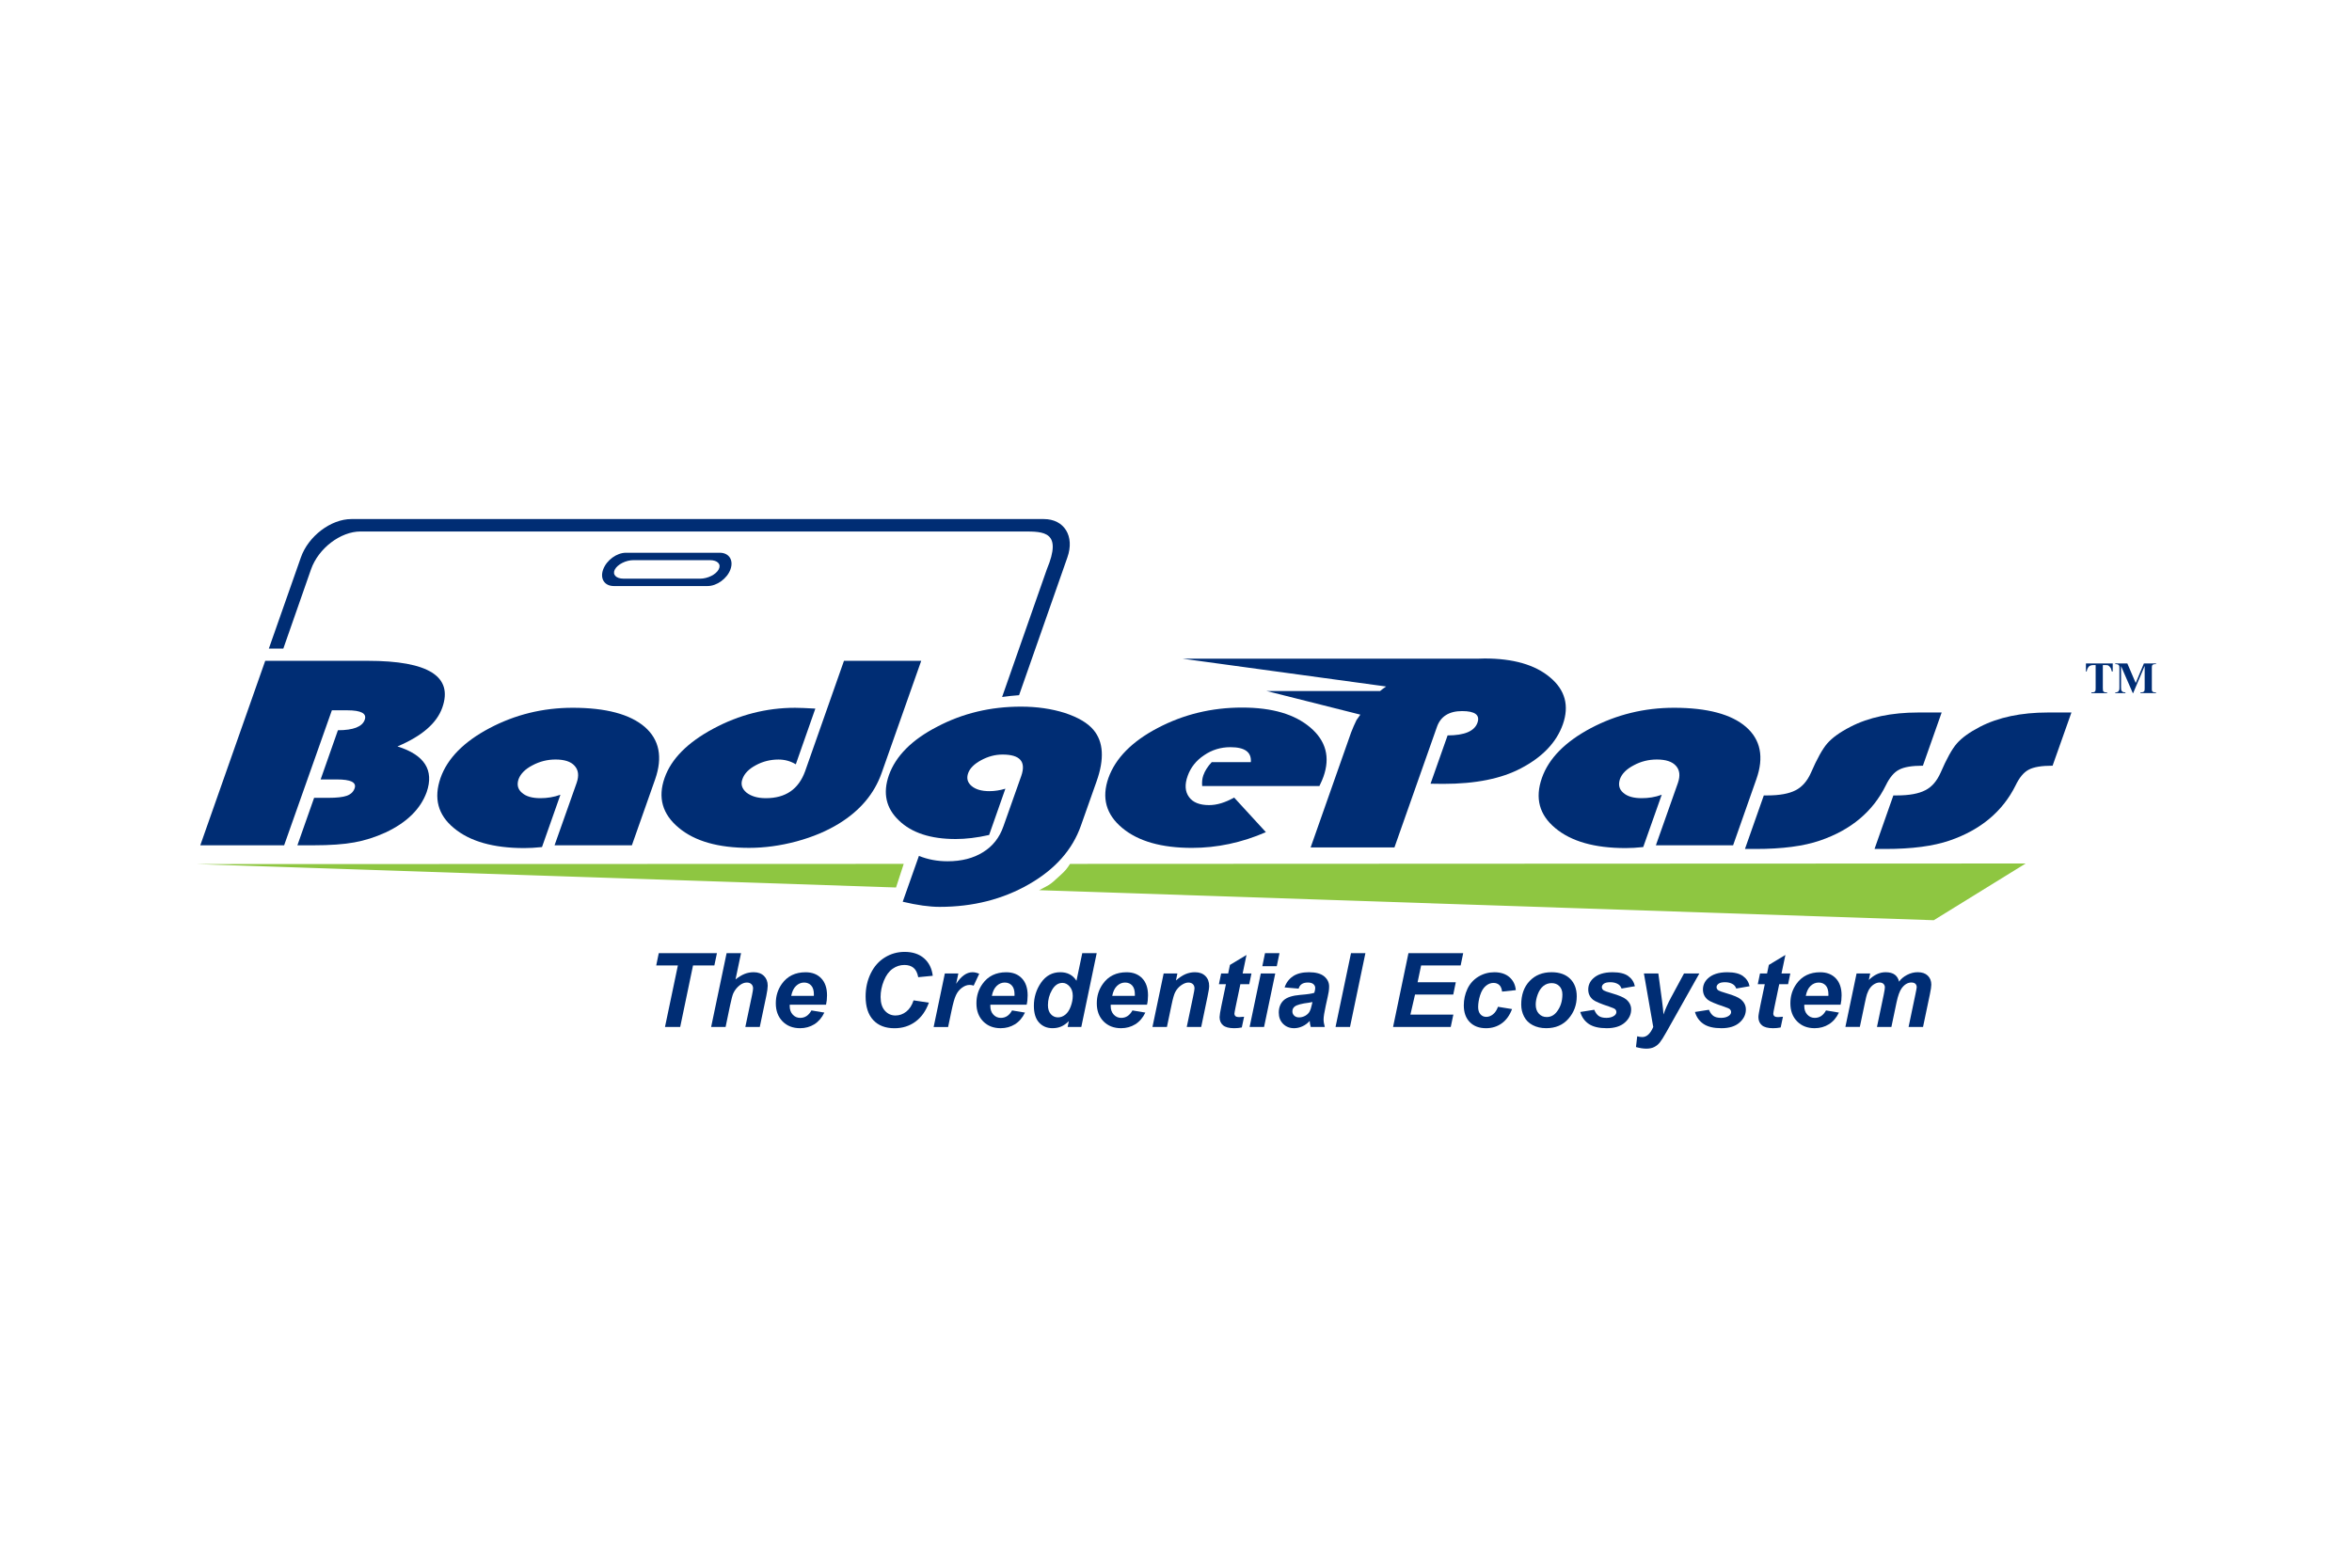 <?xml version="1.0" encoding="UTF-8"?> <svg xmlns="http://www.w3.org/2000/svg" id="Layer_1" data-name="Layer 1" viewBox="0 0 1200 800"><defs><style> .cls-1 { fill: #8ec641; } .cls-2 { fill: #002d74; } </style></defs><polygon class="cls-1" points="461.08 440.84 100 440.95 457.16 452.89 461.08 440.84"></polygon><g><path class="cls-1" d="M545.95,440.84c-1.82,2.75-2.17,3.26-5.26,6.08-5.61,5.28-5.55,4.66-10.52,7.34l456.45,15.33,46.89-28.95-487.56,.21Z"></path><g><g><path class="cls-2" d="M847.82,405.56l-9.44,26.7c-3.33,.36-6.36,.52-9.02,.52-15.83,0-27.75-3.41-35.87-10.21-8.12-6.75-10.44-15.27-6.79-25.61,3.48-9.94,11.85-18.42,24.9-25.36,13.06-6.91,27.26-10.42,42.48-10.42,16.97,0,29.29,3.3,36.74,9.77,7.47,6.51,9.26,15.44,5.28,26.67l-11.86,33.73h-39.4l11.25-31.85c1.25-3.65,.93-6.54-1.02-8.7-1.92-2.17-5.19-3.22-9.75-3.22-4.16,0-8.12,.96-11.79,2.96-3.71,1.93-6.02,4.29-7.01,6.98-.96,2.86-.45,5.24,1.66,7.03,2.11,1.88,5.18,2.76,9.46,2.76,3.41,0,6.87-.52,10.19-1.75Z"></path><path class="cls-2" d="M990.64,363.6l-9.57,27.14c-5.54,0-9.56,.66-12.13,2.03-2.62,1.32-4.85,4.01-6.82,8.07-6.52,13.2-17.59,22.62-33.49,28.07-8.36,2.88-19.33,4.32-32.92,4.32h-5.43l9.62-27.32h1.79c6.29,0,11.12-.91,14.43-2.63,3.3-1.67,5.98-4.7,7.89-9.07,3.05-7.01,5.79-11.96,8.23-14.79,2.47-2.86,6.34-5.69,11.81-8.51,9.4-4.88,21-7.32,34.7-7.32h11.88Z"></path><path class="cls-2" d="M1056.85,363.6l-9.61,27.14c-5.61,0-9.6,.66-12.17,2.03-2.55,1.32-4.79,4.01-6.73,8.07-6.57,13.2-17.74,22.62-33.58,28.07-8.4,2.88-19.3,4.32-32.91,4.32h-5.46l9.61-27.32h1.77c6.36,0,11.2-.91,14.49-2.63,3.37-1.67,5.95-4.7,7.89-9.07,3.03-7.01,5.75-11.96,8.23-14.79,2.46-2.86,6.36-5.69,11.77-8.51,9.44-4.88,21.07-7.32,34.72-7.32h11.98Z"></path><path class="cls-2" d="M692.08,367.49c-.94,1.95-1.92,4.11-2.76,6.35l-20.63,58.62h42.76l21.68-61.5c1.86-5.39,6.23-8.09,12.84-8.09s9.2,1.99,7.85,5.9c-1.5,4.33-6.61,6.51-15.25,6.51l-8.7,24.65,6.5,.08c16.46,0,29.6-2.64,39.64-7.95,10.95-5.73,18.1-13.2,21.37-22.43,3.33-9.52,1.17-17.53-6.51-23.94-7.64-6.47-18.82-9.66-33.42-9.66-.94,0-1.89,.04-2.79,.08h-151.4l103.95,14.21c-1.08,.72-2.16,1.53-3.1,2.33l-57.91-.03,47.86,12.06"></path></g><g><path class="cls-2" d="M135.31,337.22h52.38c30.93,0,43.6,7.99,37.97,23.89-2.81,7.95-10.38,14.51-22.87,19.79,13.87,4.36,18.75,12.15,14.9,23.31-3.13,8.62-10.07,15.48-20.92,20.58-5.28,2.42-10.62,4.12-16.02,5.09-5.35,.99-12.37,1.48-20.96,1.48h-8.06l8.53-24.22h7.26c4.28,0,7.44-.36,9.37-1.04,2.08-.74,3.41-2,4.04-3.82,1.07-3.05-1.97-4.53-9.13-4.53h-8.21l8.82-25.11c7.89,0,12.44-1.8,13.67-5.33,1.18-3.22-1.8-4.84-8.92-4.84h-7.84l-24.35,68.88h-42.78l33.13-94.14Z"></path><path class="cls-2" d="M285.93,405.56l-9.4,26.7c-3.4,.36-6.41,.52-9.07,.52-15.72,0-27.75-3.41-35.88-10.21-8.19-6.75-10.4-15.27-6.81-25.61,3.52-9.94,11.82-18.42,24.95-25.36,13.06-6.91,27.21-10.42,42.48-10.42,16.98,0,29.22,3.3,36.76,9.77,7.46,6.51,9.22,15.44,5.32,26.67l-11.89,33.73h-39.45l11.27-31.85c1.26-3.65,.93-6.54-1.04-8.7-1.91-2.17-5.2-3.22-9.73-3.22-4.11,0-8.03,.96-11.78,2.96-3.71,1.93-6.01,4.29-7.05,6.98-1.02,2.86-.43,5.24,1.68,7.03,2.1,1.88,5.22,2.76,9.45,2.76,3.39,0,6.81-.52,10.2-1.75Z"></path><path class="cls-2" d="M430.62,337.22h39.39l-20.22,57.31c-3.73,10.51-10.92,19.07-21.66,25.7-6.19,3.83-13.44,6.88-21.74,9.14-8.28,2.21-16.37,3.3-24.21,3.3-15.69,0-27.68-3.37-35.92-10.28-8.29-6.9-10.73-15.37-7.18-25.43,3.39-9.67,11.71-18.08,24.86-25.12,13.12-7.05,27.09-10.65,41.68-10.65,2.3,0,5.77,.16,10.37,.41l-9.97,28.43c-2.71-1.65-5.66-2.44-8.85-2.44-4.08,0-7.97,.96-11.54,2.9-3.63,1.93-5.88,4.31-6.83,7.04-1.02,2.73-.21,4.98,2.06,6.93,2.4,1.87,5.64,2.85,9.87,2.85,10.13,0,16.71-4.6,20.03-13.72l19.83-56.36Z"></path><path class="cls-2" d="M673.13,401.12h-59.78c-.16-1.96,0-3.75,.58-5.43,.79-2.27,2.25-4.59,4.29-6.75h19.96c.43-5.12-3.05-7.65-10.43-7.65-4.93,0-9.42,1.37-13.42,4.12-4.07,2.7-6.84,6.25-8.36,10.49-1.6,4.43-1.37,8.04,.67,10.82,1.95,2.76,5.46,4.13,10.24,4.13,3.95,0,8.16-1.26,12.79-3.85l16.19,17.65c-12.33,5.37-24.94,8.03-37.72,8.03-15.55,0-27.43-3.37-35.61-10.21-8.21-6.85-10.57-15.34-7-25.49,3.6-10.02,11.91-18.55,25.1-25.47,13.17-6.93,27.51-10.44,43.06-10.44s26.91,3.44,34.85,10.18c7.99,6.81,10.2,15.18,6.7,25.08-.33,1.04-1.02,2.58-2.08,4.81Z"></path><path class="cls-2" d="M512.96,402.45l-8.3,23.64c-6.23,1.41-11.93,2.07-17.09,2.07-12.71,0-22.39-3.15-28.92-9.45-6.62-6.28-8.32-13.97-5.14-23.1,3.5-9.83,11.72-18.13,24.74-24.82,12.94-6.81,27.14-10.19,42.63-10.19,8.17,0,15.72,1.1,22.43,3.23,6.71,2.23,11.69,5.11,14.66,8.73,5,5.99,5.58,14.74,1.5,26.19l-8,22.63c-4.32,12.27-13.16,22.23-26.49,29.86-13.31,7.65-28.54,11.54-45.6,11.54-5.22,0-11.46-.88-18.81-2.62l8.27-23.4c4.51,1.84,9.36,2.75,14.61,2.75,7.15,0,13.16-1.56,18.04-4.6,4.98-3.03,8.45-7.47,10.42-13.13l9.16-25.87c2.51-7.26-.63-10.86-9.54-10.86-3.8,0-7.43,.97-11,2.91-3.49,1.91-5.69,4.07-6.57,6.59-.93,2.62-.33,4.78,1.75,6.55,2.1,1.77,5.12,2.63,9.07,2.63,2.74,0,5.44-.44,8.19-1.26Z"></path></g><path class="cls-2" d="M532.57,264.88H179.25c-10.44,0-21.97,8.76-25.74,19.58l-16.34,46.51h7.39l14.15-40.49c3.75-10.64,15-19.26,25.23-19.26h338.44c10.19,0,19.78,0,11.74,19.26l-22.84,65.2c2.88-.39,5.73-.73,8.66-.92l24.64-70.3c3.84-10.82-1.6-19.58-12.01-19.58Z"></path><path class="cls-2" d="M367.26,282.07h-47.92c-4.68,0-9.84,3.78-11.59,8.5-1.76,4.73,.67,8.49,5.41,8.49h47.88c4.67,0,9.93-3.77,11.64-8.49,1.72-4.72-.74-8.5-5.43-8.5Zm-.59,8.5c-1.36,2.63-5.63,4.73-9.5,4.73h-39.01c-3.84,0-5.84-2.1-4.44-4.73,1.43-2.59,5.61-4.72,9.45-4.72h39.09c3.86,0,5.84,2.13,4.41,4.72Z"></path></g><g><path class="cls-2" d="M1077.92,338.56v4.1h-.45c-.23-1-.49-1.71-.79-2.05-.3-.46-.68-.78-1.12-1.07-.34-.08-.85-.16-1.6-.16h-1.09v11.72c0,.8,.12,1.27,.13,1.54,.05,.15,.3,.31,.5,.45,.25,.18,.6,.23,.98,.23h.55v.4h-8v-.4h.49c.49,0,.85-.08,1.11-.23,.19-.14,.34-.3,.46-.58,.07-.16,.12-.64,.12-1.41v-11.72h-1.06c-1.09,0-1.75,.25-2.28,.64-.61,.62-1.06,1.45-1.24,2.64h-.38v-4.1h13.67Z"></path><path class="cls-2" d="M1089.66,348.53l4.16-9.97h6.18v.35h-.46c-.48,0-.8,.08-1.11,.25-.16,.05-.35,.21-.44,.51-.11,.19-.11,.66-.11,1.37v10.04c0,.8,0,1.27,.11,1.54,.07,.15,.22,.31,.46,.45,.29,.18,.63,.23,1.08,.23h.46v.4h-7.93v-.4h.46c.49,0,.8-.08,1.1-.23,.2-.14,.33-.3,.5-.58,.05-.16,.1-.64,.1-1.41v-11.26l-5.88,13.89h-.17l-6-13.79v10.71c0,.76,.06,1.22,.07,1.38,.09,.38,.32,.73,.63,.93,.33,.26,.79,.37,1.53,.37v.4h-5.18v-.4h.05c.46,0,.74-.02,1.05-.16,.23-.14,.51-.26,.59-.46,.2-.21,.21-.49,.38-.83,.04-.1,.04-.46,.04-1.15v-9.66c0-.74-.04-1.22-.21-1.42-.01-.18-.21-.38-.43-.46-.27-.18-.61-.25-.97-.25h-.51v-.35h6.17l4.27,9.97Z"></path></g><g><path class="cls-2" d="M347.04,524.06h-7.76l6.58-31.39h-11.05l1.3-6.28h29.68l-1.32,6.28h-10.88l-6.55,31.39Z"></path><path class="cls-2" d="M370.21,524.06h-7.38l7.89-37.67h7.37l-2.82,13.41c1.66-1.3,3.21-2.23,4.65-2.81,1.43-.57,2.98-.86,4.62-.86,2.2,0,3.95,.63,5.24,1.9,1.28,1.26,1.91,2.92,1.91,4.98,0,1.1-.23,2.79-.7,5.09l-3.35,15.97h-7.37l3.42-16.26c.36-1.77,.53-2.9,.53-3.4,0-.91-.28-1.63-.85-2.18-.56-.55-1.33-.83-2.31-.83-1.22,0-2.42,.44-3.54,1.29-1.48,1.13-2.6,2.51-3.37,4.16-.43,.91-.99,3.04-1.7,6.39l-2.25,10.83Z"></path><path class="cls-2" d="M421.44,512.71h-18.5c-.01,.29-.03,.5-.03,.66,0,1.82,.52,3.28,1.56,4.4,1.04,1.11,2.29,1.66,3.79,1.66,2.44,0,4.36-1.26,5.73-3.8l6.6,1.1c-1.28,2.66-3,4.65-5.14,5.98-2.15,1.32-4.57,1.99-7.24,1.99-3.67,0-6.65-1.15-8.94-3.47-2.29-2.33-3.45-5.4-3.45-9.22s1.04-7.05,3.09-9.95c2.83-3.95,6.87-5.91,12.11-5.91,3.35,0,6,1.03,7.97,3.09,1.97,2.06,2.96,4.96,2.96,8.68,0,1.78-.18,3.39-.51,4.81Zm-6.22-4.51c.02-.31,.03-.58,.03-.74,0-2.03-.46-3.54-1.37-4.54-.91-1.02-2.13-1.52-3.64-1.52s-2.89,.57-4.1,1.72c-1.2,1.15-2.02,2.85-2.46,5.08h11.54Z"></path><path class="cls-2" d="M466.1,510.49l7.82,1.18c-1.54,4.24-3.82,7.47-6.87,9.7-3.05,2.23-6.61,3.35-10.7,3.35-4.62,0-8.22-1.39-10.81-4.16-2.6-2.78-3.9-6.8-3.9-12.08,0-4.28,.87-8.19,2.61-11.75,1.74-3.56,4.15-6.27,7.24-8.16,3.07-1.89,6.43-2.82,10.07-2.82,4.06,0,7.37,1.09,9.89,3.27,2.5,2.18,4,5.17,4.44,8.93l-7.41,.72c-.41-2.2-1.21-3.78-2.38-4.77-1.19-.98-2.74-1.47-4.69-1.47-2.15,0-4.14,.64-6,1.94-1.86,1.31-3.34,3.35-4.46,6.1-1.12,2.77-1.67,5.53-1.67,8.3,0,3.02,.73,5.33,2.17,6.98,1.45,1.64,3.26,2.46,5.41,2.46,2,0,3.84-.64,5.51-1.95,1.66-1.3,2.91-3.22,3.74-5.78Z"></path><path class="cls-2" d="M482.05,496.76h6.9l-1.12,5.29c2.58-3.94,5.36-5.92,8.36-5.92,1.06,0,2.2,.27,3.41,.79l-2.83,6.05c-.65-.24-1.37-.36-2.12-.36-1.26,0-2.55,.48-3.87,1.45-1.3,.96-2.33,2.23-3.07,3.84-.74,1.6-1.46,4.14-2.18,7.61l-1.8,8.57h-7.38l5.71-27.3Z"></path><path class="cls-2" d="M523.8,512.71h-18.51c-.01,.29-.02,.5-.02,.66,0,1.82,.51,3.28,1.55,4.4,1.04,1.11,2.31,1.66,3.8,1.66,2.45,0,4.36-1.26,5.73-3.8l6.6,1.1c-1.28,2.66-3,4.65-5.15,5.98-2.16,1.32-4.56,1.99-7.24,1.99-3.67,0-6.64-1.15-8.94-3.47-2.29-2.33-3.44-5.4-3.44-9.22s1.03-7.05,3.11-9.95c2.82-3.95,6.86-5.91,12.1-5.91,3.33,0,6,1.03,7.96,3.09,1.97,2.06,2.96,4.96,2.96,8.68,0,1.78-.17,3.39-.51,4.81Zm-6.21-4.51c.02-.31,.03-.58,.03-.74,0-2.03-.45-3.54-1.37-4.54-.91-1.02-2.12-1.52-3.65-1.52s-2.89,.57-4.1,1.72c-1.2,1.15-2.02,2.85-2.45,5.08h11.54Z"></path><path class="cls-2" d="M551.71,524.06h-6.99l.61-2.97c-1.34,1.3-2.64,2.22-3.95,2.77-1.3,.55-2.76,.83-4.38,.83-2.83,0-5.12-.96-6.88-2.89-1.75-1.92-2.63-4.77-2.63-8.54,0-4.36,1.23-8.32,3.69-11.85,2.47-3.52,5.74-5.28,9.79-5.28,3.67,0,6.42,1.45,8.25,4.36l2.96-14.1h7.37l-7.86,37.67Zm-17.05-11.11c0,1.95,.5,3.5,1.48,4.58,.98,1.1,2.2,1.64,3.64,1.64,1.34,0,2.57-.45,3.73-1.37,1.16-.92,2.09-2.31,2.78-4.2,.7-1.89,1.04-3.69,1.04-5.43,0-1.97-.53-3.55-1.6-4.76-1.06-1.23-2.29-1.84-3.66-1.84-2.16,0-3.94,1.21-5.33,3.62-1.39,2.39-2.08,4.99-2.08,7.77Z"></path><path class="cls-2" d="M585.2,512.71h-18.49c-.01,.29-.03,.5-.03,.66,0,1.82,.52,3.28,1.56,4.4,1.04,1.11,2.31,1.66,3.8,1.66,2.44,0,4.34-1.26,5.73-3.8l6.59,1.1c-1.28,2.66-3,4.65-5.15,5.98-2.15,1.32-4.56,1.99-7.23,1.99-3.66,0-6.64-1.15-8.94-3.47-2.3-2.33-3.45-5.4-3.45-9.22s1.04-7.05,3.11-9.95c2.82-3.95,6.85-5.91,12.09-5.91,3.34,0,5.99,1.03,7.97,3.09,1.97,2.06,2.96,4.96,2.96,8.68,0,1.78-.17,3.39-.52,4.81Zm-6.21-4.51c.01-.31,.03-.58,.03-.74,0-2.03-.46-3.54-1.36-4.54-.91-1.02-2.12-1.52-3.65-1.52s-2.89,.57-4.1,1.72c-1.21,1.15-2.01,2.85-2.45,5.08h11.54Z"></path><path class="cls-2" d="M593.7,496.76h7l-.72,3.56c1.75-1.5,3.38-2.59,4.9-3.23,1.52-.63,3.11-.96,4.79-.96,2.24,0,4.01,.63,5.31,1.92,1.3,1.29,1.94,2.99,1.94,5.11,0,.96-.27,2.78-.85,5.46l-3.21,15.44h-7.38l3.24-15.5c.48-2.31,.72-3.69,.72-4.13,0-.94-.28-1.69-.83-2.22-.56-.55-1.34-.81-2.34-.81-1.08,0-2.27,.45-3.6,1.37-1.31,.91-2.35,2.1-3.11,3.6-.54,1.05-1.17,3.22-1.84,6.48l-2.35,11.22h-7.38l5.71-27.3Z"></path><path class="cls-2" d="M621.89,502.25l1.14-5.48h3.59l.9-4.36,8.45-5.09-1.97,9.45h4.5l-1.13,5.48h-4.53l-2.39,11.44c-.42,2.06-.64,3.24-.64,3.52,0,.57,.18,1.02,.53,1.34,.36,.31,1.01,.48,1.96,.48,.31,0,1.14-.07,2.44-.18l-1.17,5.47c-1.25,.27-2.55,.38-3.9,.38-2.6,0-4.49-.5-5.67-1.5-1.18-1-1.76-2.39-1.76-4.18,0-.84,.31-2.78,.94-5.81l2.29-10.96h-3.58Z"></path><path class="cls-2" d="M643.27,496.76h7.37l-5.71,27.3h-7.37l5.71-27.3Zm2.15-10.37h7.38l-1.39,6.68h-7.37l1.38-6.68Z"></path><path class="cls-2" d="M662.59,504.5l-7.19-.62c.83-2.42,2.26-4.33,4.3-5.7,2.05-1.37,4.76-2.05,8.14-2.05s6.1,.7,7.78,2.12c1.68,1.41,2.51,3.13,2.51,5.18,0,.82-.07,1.7-.21,2.62-.14,.93-.66,3.36-1.54,7.29-.71,3.26-1.08,5.54-1.08,6.85,0,1.17,.21,2.45,.62,3.88h-7.17c-.29-1-.47-2.02-.54-3.09-1.07,1.2-2.32,2.13-3.72,2.76-1.41,.64-2.82,.96-4.24,.96-2.26,0-4.12-.74-5.61-2.22-1.47-1.49-2.2-3.39-2.2-5.73,0-2.59,.81-4.68,2.42-6.23,1.62-1.56,4.51-2.5,8.68-2.84,3.51-.27,5.86-.63,7.03-1.05,.31-1.02,.46-1.85,.46-2.45,0-.8-.31-1.46-.95-1.99-.62-.53-1.57-.8-2.83-.8s-2.36,.27-3.12,.81c-.76,.53-1.28,1.3-1.56,2.29Zm7.02,6.84c-.44,.12-1.04,.22-1.77,.33-3.71,.46-6.11,1.1-7.25,1.95-.81,.63-1.21,1.45-1.21,2.49,0,.87,.31,1.59,.93,2.18,.62,.59,1.43,.89,2.44,.89,1.12,0,2.16-.27,3.13-.8,.99-.55,1.73-1.24,2.22-2.08,.49-.85,.92-2.18,1.3-3.97l.2-.98Z"></path><path class="cls-2" d="M681.4,524.06l7.89-37.67h7.35l-7.86,37.67h-7.37Z"></path><path class="cls-2" d="M710.75,524.06l7.85-37.67h27.93l-1.3,6.28h-20.17l-1.8,8.57h19.49l-1.3,6.29h-19.5l-2.36,10.23h21.91l-1.33,6.3h-29.42Z"></path><path class="cls-2" d="M764.29,513.77l7.16,1.16c-1.19,3.19-2.93,5.61-5.24,7.28-2.32,1.67-4.99,2.49-8.05,2.49-3.47,0-6.23-1.03-8.27-3.11-2.03-2.07-3.05-4.91-3.05-8.54,0-2.97,.61-5.77,1.84-8.4,1.24-2.64,3.09-4.72,5.58-6.24,2.48-1.51,5.21-2.27,8.17-2.27,3.22,0,5.79,.84,7.71,2.52,1.91,1.68,2.99,3.88,3.24,6.61l-7.01,.75c-.18-1.52-.64-2.65-1.41-3.35-.76-.72-1.76-1.09-3-1.09-1.42,0-2.74,.54-3.97,1.6-1.23,1.06-2.18,2.64-2.85,4.77-.65,2.11-.98,4.1-.98,5.94,0,1.62,.39,2.85,1.18,3.73,.79,.87,1.76,1.3,2.96,1.3s2.32-.42,3.41-1.28c1.09-.85,1.95-2.14,2.57-3.86Z"></path><path class="cls-2" d="M776.13,512.72c0-5.05,1.41-9.08,4.27-12.08,2.85-3.02,6.6-4.51,11.23-4.51,4.04,0,7.17,1.11,9.44,3.32,2.26,2.21,3.39,5.21,3.39,8.95,0,4.42-1.41,8.24-4.23,11.46-2.83,3.24-6.61,4.83-11.36,4.83-2.56,0-4.85-.51-6.83-1.54-1.99-1.03-3.47-2.48-4.44-4.37-.97-1.88-1.46-3.91-1.46-6.06Zm21.01-5.26c0-1.75-.51-3.15-1.52-4.19-1.02-1.06-2.33-1.58-3.95-1.58s-3,.48-4.24,1.47c-1.23,1-2.18,2.42-2.88,4.3-.68,1.86-1.02,3.6-1.02,5.17,0,1.96,.53,3.5,1.6,4.65,1.06,1.16,2.39,1.72,4.01,1.72,2.01,0,3.71-.85,5.07-2.58,1.96-2.46,2.93-5.45,2.93-8.95Z"></path><path class="cls-2" d="M806.25,516.42l7.14-1.13c.63,1.5,1.41,2.57,2.36,3.2,.93,.63,2.22,.93,3.85,.93s3.02-.37,4.04-1.13c.69-.51,1.05-1.15,1.05-1.88,0-.48-.18-.93-.54-1.33-.38-.37-1.4-.83-3.06-1.38-4.44-1.47-7.21-2.64-8.27-3.5-1.67-1.34-2.49-3.09-2.49-5.24s.8-4.01,2.41-5.56c2.25-2.18,5.58-3.26,10-3.26,3.52,0,6.17,.63,7.96,1.92,1.8,1.29,2.94,3.02,3.43,5.21l-6.81,1.19c-.35-.99-.94-1.74-1.75-2.23-1.09-.67-2.42-1-3.95-1s-2.64,.25-3.33,.77c-.67,.51-1.02,1.1-1.02,1.75,0,.69,.35,1.26,1.03,1.7,.42,.28,1.81,.76,4.15,1.45,3.59,1.04,6,2.08,7.21,3.07,1.72,1.44,2.57,3.15,2.57,5.16,0,2.57-1.08,4.81-3.26,6.72-2.18,1.9-5.25,2.85-9.2,2.85s-6.98-.72-9.14-2.16c-2.14-1.46-3.6-3.48-4.36-6.11Z"></path><path class="cls-2" d="M838.74,496.76h7.35l1.84,13.6c.47,3.48,.72,5.94,.78,7.34,.96-2.78,2.27-5.73,3.95-8.83l6.53-12.1h7.82l-16.86,29.97c-1.39,2.48-2.49,4.21-3.28,5.21-.8,1-1.76,1.77-2.88,2.35-1.11,.57-2.48,.83-4.05,.83s-3.31-.27-5.26-.82l.63-5.49c.91,.25,1.76,.39,2.6,.39,2.26,0,4.12-1.72,5.58-5.14l-4.76-27.3Z"></path><path class="cls-2" d="M864.77,516.42l7.14-1.13c.63,1.5,1.42,2.57,2.36,3.2,.94,.63,2.23,.93,3.86,.93s3.03-.37,4.03-1.13c.7-.51,1.06-1.15,1.06-1.88,0-.48-.18-.93-.55-1.33-.36-.37-1.39-.83-3.05-1.38-4.46-1.47-7.21-2.64-8.27-3.5-1.66-1.34-2.5-3.09-2.5-5.24s.81-4.01,2.42-5.56c2.25-2.18,5.58-3.26,10-3.26,3.5,0,6.17,.63,7.96,1.92,1.8,1.29,2.94,3.02,3.42,5.21l-6.81,1.19c-.36-.99-.94-1.74-1.75-2.23-1.09-.67-2.42-1-3.96-1s-2.64,.25-3.32,.77c-.68,.51-1.02,1.1-1.02,1.75,0,.69,.35,1.26,1.03,1.7,.43,.28,1.8,.76,4.13,1.45,3.6,1.04,6.02,2.08,7.22,3.07,1.72,1.44,2.58,3.15,2.58,5.16,0,2.57-1.08,4.81-3.26,6.72-2.18,1.9-5.24,2.85-9.2,2.85s-6.97-.72-9.13-2.16c-2.15-1.46-3.62-3.48-4.38-6.11Z"></path><path class="cls-2" d="M896.83,502.25l1.13-5.48h3.6l.91-4.36,8.45-5.09-1.99,9.45h4.49l-1.13,5.48h-4.52l-2.39,11.44c-.43,2.06-.64,3.24-.64,3.52,0,.57,.18,1.02,.54,1.34,.35,.31,1,.48,1.95,.48,.32,0,1.14-.07,2.44-.18l-1.16,5.47c-1.27,.27-2.57,.38-3.9,.38-2.6,0-4.49-.5-5.68-1.5-1.18-1-1.78-2.39-1.78-4.18,0-.84,.33-2.78,.96-5.81l2.29-10.96h-3.58Z"></path><path class="cls-2" d="M939.07,512.71h-18.5c-.02,.29-.03,.5-.03,.66,0,1.82,.51,3.28,1.56,4.4,1.04,1.11,2.3,1.66,3.8,1.66,2.44,0,4.34-1.26,5.73-3.8l6.6,1.1c-1.28,2.66-3,4.65-5.15,5.98-2.15,1.32-4.57,1.99-7.23,1.99-3.67,0-6.65-1.15-8.94-3.47-2.31-2.33-3.45-5.4-3.45-9.22s1.04-7.05,3.1-9.95c2.83-3.95,6.87-5.91,12.11-5.91,3.35,0,5.99,1.03,7.96,3.09,1.97,2.06,2.96,4.96,2.96,8.68,0,1.78-.18,3.39-.51,4.81Zm-6.23-4.51c.02-.31,.03-.58,.03-.74,0-2.03-.46-3.54-1.35-4.54-.91-1.02-2.14-1.52-3.65-1.52s-2.89,.57-4.1,1.72c-1.2,1.15-2.03,2.85-2.45,5.08h11.53Z"></path><path class="cls-2" d="M947.25,496.76h6.93l-.7,3.32c2.71-2.64,5.56-3.95,8.53-3.95,2.05,0,3.63,.42,4.76,1.28,1.11,.85,1.82,2.04,2.13,3.54,.94-1.37,2.29-2.51,4.06-3.44,1.77-.93,3.6-1.39,5.49-1.39,2.18,0,3.88,.57,5.09,1.74,1.22,1.17,1.82,2.71,1.82,4.63,0,.94-.23,2.56-.72,4.88l-3.5,16.68h-7.37l3.49-16.68c.44-2.09,.65-3.27,.65-3.56,0-.74-.21-1.34-.68-1.78-.45-.43-1.13-.65-2.05-.65-1.83,0-3.47,.96-4.91,2.9-1.04,1.39-1.93,3.86-2.67,7.37l-2.6,12.4h-7.36l3.45-16.49c.39-1.91,.58-3.14,.58-3.72,0-.7-.24-1.3-.73-1.77-.48-.46-1.16-.69-2.01-.69-.81,0-1.63,.24-2.49,.72-.87,.48-1.61,1.13-2.25,1.97-.65,.83-1.2,1.91-1.65,3.24-.21,.61-.55,2-1.01,4.18l-2.63,12.55h-7.37l5.71-27.3Z"></path></g></g></svg> 